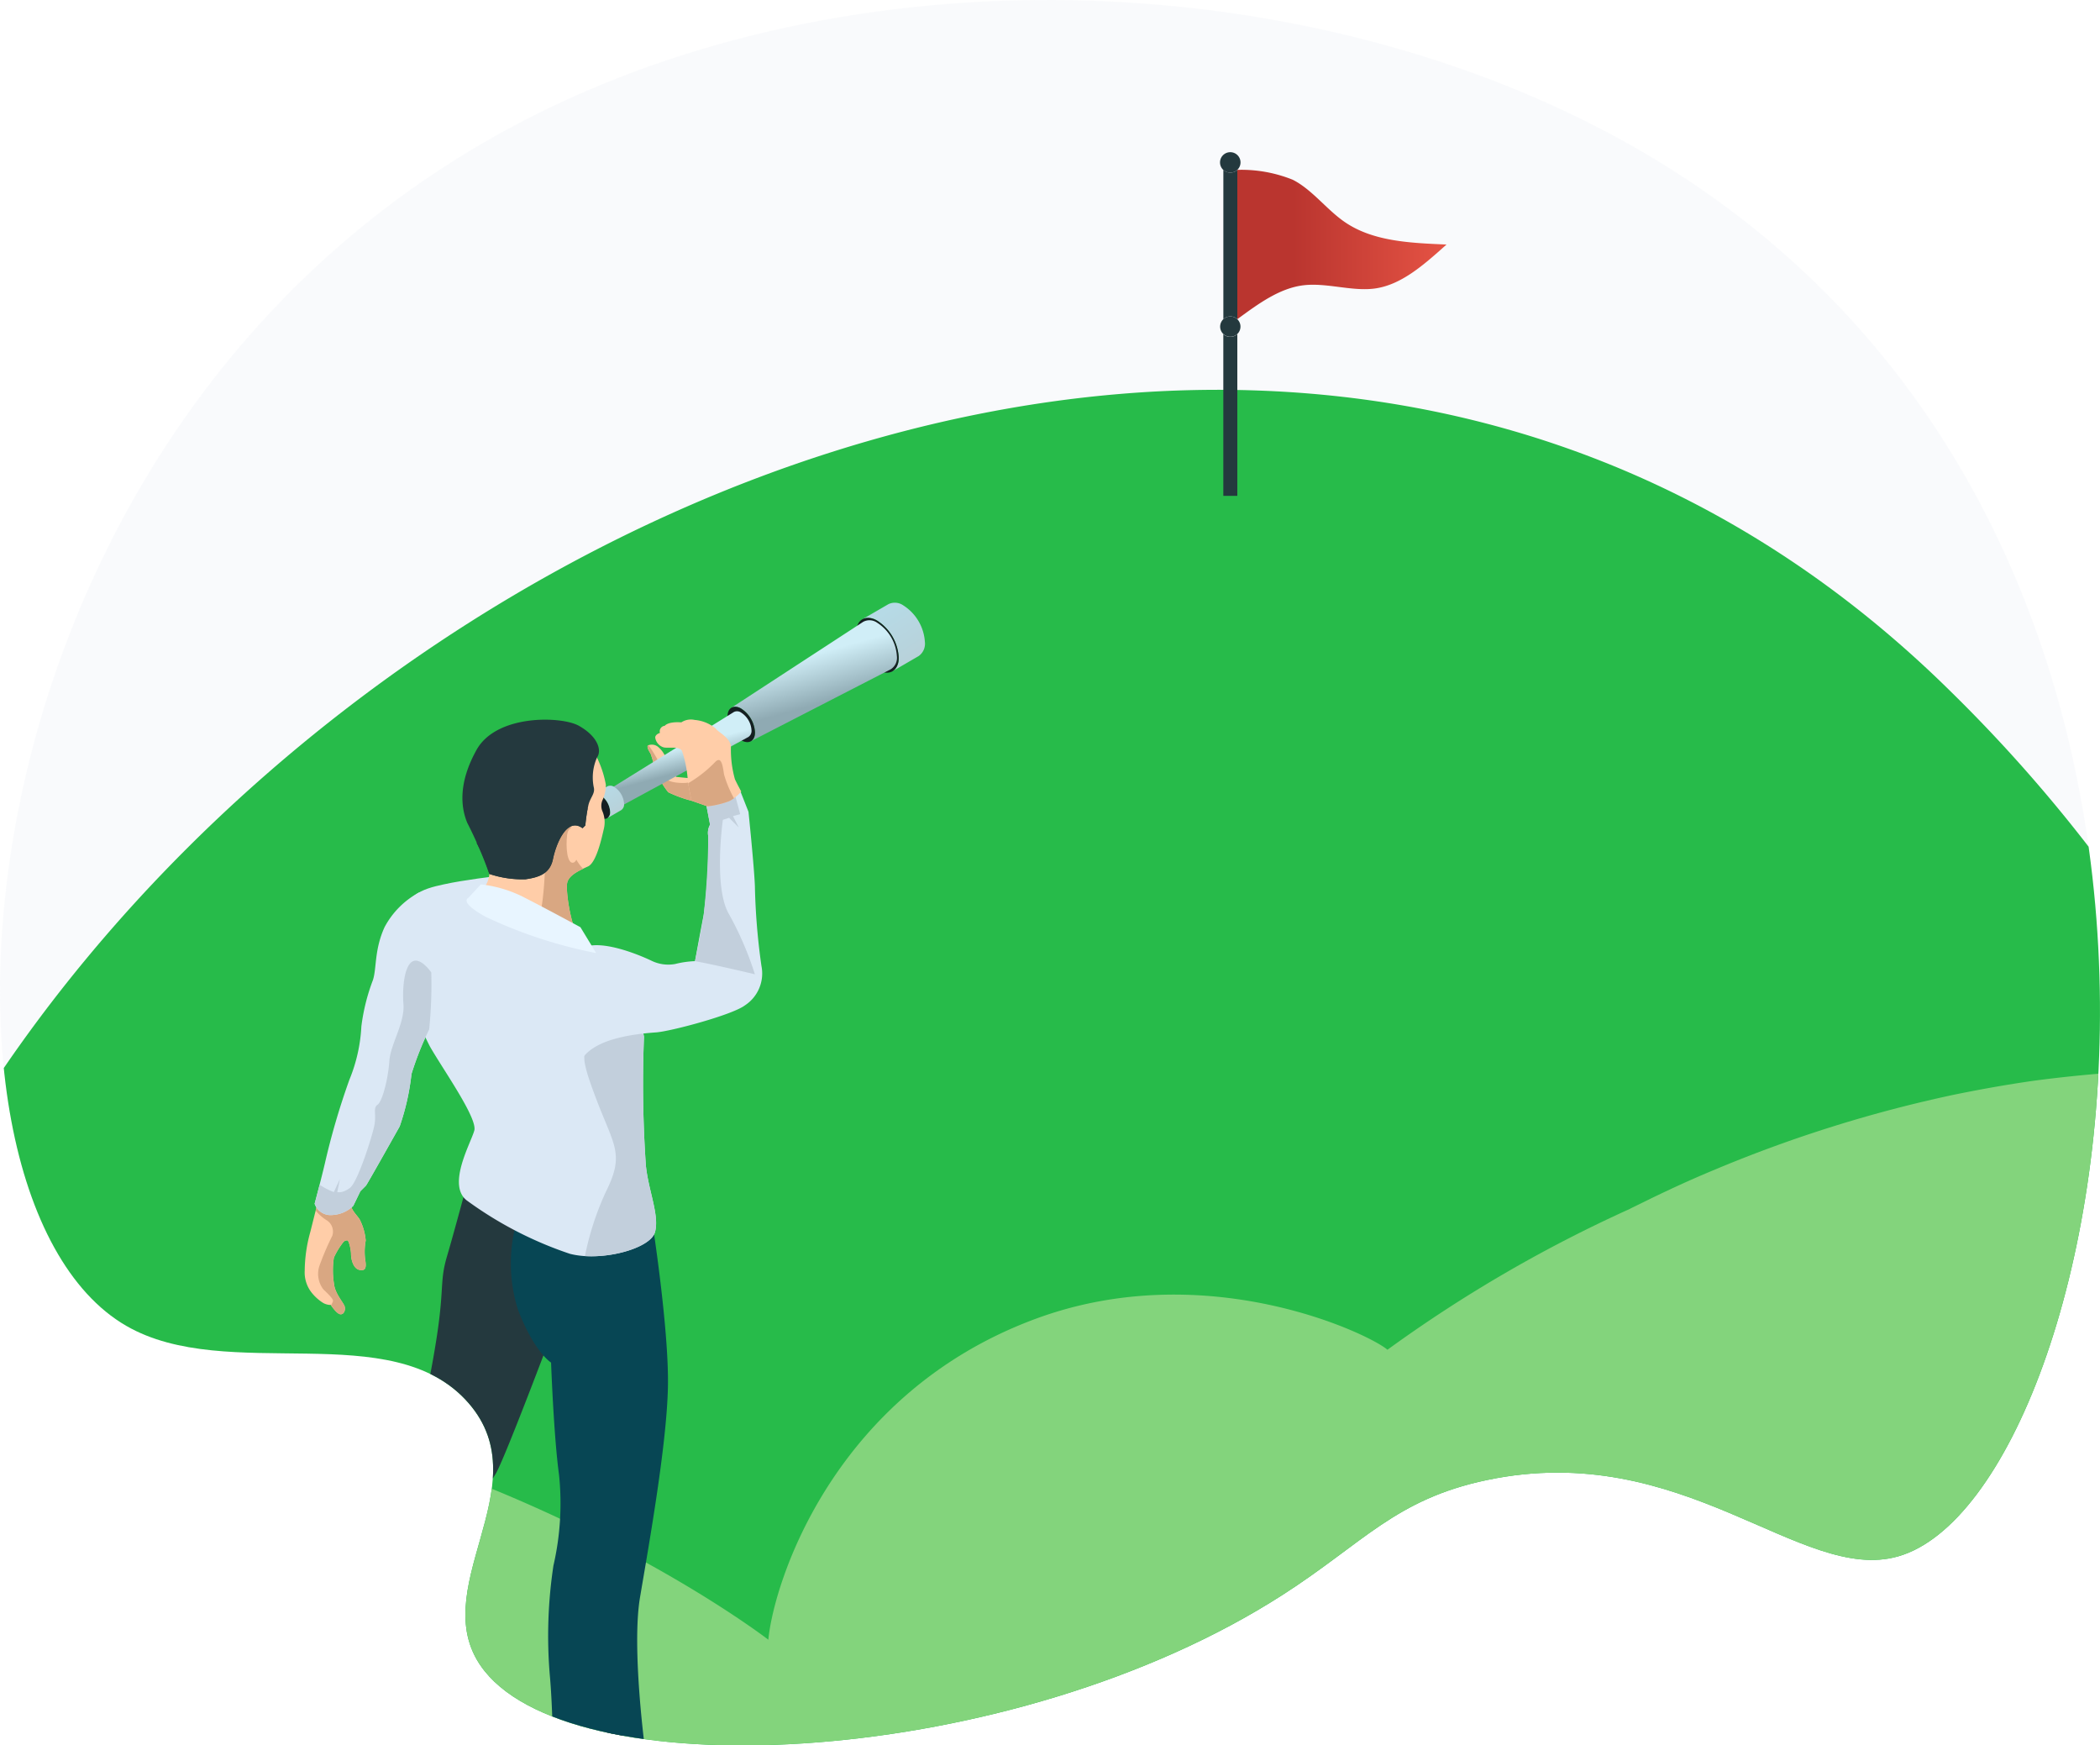 <?xml version="1.0" encoding="UTF-8"?> <svg xmlns="http://www.w3.org/2000/svg" xmlns:xlink="http://www.w3.org/1999/xlink" width="174.229" height="144.783" viewBox="0 0 174.229 144.783"><defs><clipPath id="clip-path"><path id="Path_4269" data-name="Path 4269" d="M114.089,266.678c8.412,4.863,22.05-.839,28.376,6.377,6.159,7.024-3.936,15.652,1.365,22.271,7.864,9.819,43.846,8.026,66.2-6.33,6.724-4.317,9.34-7.925,16.944-9.523,16.328-3.431,26.04,8.627,34.115,6.333,18.183-5.166,33.441-84.624-21.2-116.505-25.521-14.89-62.375-17.118-90.365-3.814C98.944,189.526,95.215,255.767,114.089,266.678Z" transform="translate(-103.617 -156.7)" fill="#f4f7fa" opacity="0.5"></path></clipPath><linearGradient id="linear-gradient" x1="0.369" y1="0.123" x2="0.813" y2="0.859" gradientUnits="objectBoundingBox"><stop offset="0" stop-color="#b6dae6"></stop><stop offset="1" stop-color="#b8d1d9"></stop></linearGradient><linearGradient id="linear-gradient-2" x1="0.434" y1="0.305" x2="0.575" y2="0.673" gradientUnits="objectBoundingBox"><stop offset="0" stop-color="#d0eef7"></stop><stop offset="1" stop-color="#8faab3"></stop></linearGradient><linearGradient id="linear-gradient-3" x1="0.463" y1="0.39" x2="0.553" y2="0.616" xlink:href="#linear-gradient-2"></linearGradient><linearGradient id="linear-gradient-4" x1="0.331" y1="0.048" x2="0.773" y2="0.832" xlink:href="#linear-gradient"></linearGradient><linearGradient id="linear-gradient-5" y1="0.5" x2="1" y2="0.5" gradientUnits="objectBoundingBox"><stop offset="0.268" stop-color="#ba352f"></stop><stop offset="1" stop-color="#e55344"></stop></linearGradient></defs><g id="Group_2209" data-name="Group 2209" transform="translate(-103.617 -156.7)"><g id="Group_2207" data-name="Group 2207" transform="translate(103.617 156.7)"><path id="Path_4234" data-name="Path 4234" d="M114.089,266.678c8.412,4.863,22.05-.839,28.376,6.377,6.159,7.024-3.936,15.652,1.365,22.271,7.864,9.819,43.846,8.026,66.2-6.33,6.724-4.317,9.34-7.925,16.944-9.523,16.328-3.431,26.04,8.627,34.115,6.333,18.183-5.166,33.441-84.624-21.2-116.505-25.521-14.89-62.375-17.118-90.365-3.814C98.944,189.526,95.215,255.767,114.089,266.678Z" transform="translate(-103.617 -156.7)" fill="#f4f7fa" opacity="0.5"></path><g id="Group_2206" data-name="Group 2206" clip-path="url(#clip-path)"><path id="Path_4235" data-name="Path 4235" d="M181.588,259.052c-.71.884-1.454,1.727-2.211,2.551a124.58,124.58,0,0,0-19.938-25.4c-53.333-52.688-138.471-14.4-168.358,42.512l-.407-.151c-6.211-2.325-84.9-30.6-127.579,12.662-25.127,25.473-20.1,62.235-20.1,62.235H191s13.537-40.177-6.919-83.008c4.023.366,8.341-1.415,8.91-3.07.593-1.728-5.634-4.026-10.182-3.123-.538.106-1.106.254-1.685.423q-.6-1.1-1.239-2.2.741-.794,1.457-1.623c1.969.276,6.821,2,8.851,1.611,2.836-.539,2.837-2.7-1-3.282a12.037,12.037,0,0,0-7.472,1.234m5.474-8.234" transform="translate(2.422 -178.825)" fill="#27bb4a" style="isolation: isolate"></path><g id="Group_2196" data-name="Group 2196" transform="translate(-122.709 88.757)"><path id="Path_4236" data-name="Path 4236" d="M266.534,360.094a59.527,59.527,0,0,0-2.635-15.458A48.863,48.863,0,0,0,255.89,329.8a56.939,56.939,0,0,0-12.815-11.75,66.77,66.77,0,0,0-15.556-7.646,76.3,76.3,0,0,0-16.328-3.659,87.547,87.547,0,0,0-15.589-.39c-2.472.16-4.868.407-7.175.712-2.3.327-4.515.728-6.626,1.158a110.834,110.834,0,0,0-19.79,6.189c-2.309.956-4.081,1.8-5.286,2.381l-1.841.9.1-.037a114.161,114.161,0,0,0-20.206,11.727c-1.546-1.339-15.069-7.787-29.195-2.564-16.741,6.191-21.707,21.806-22.172,26.616,0,0-27.014-20.9-66.053-21.666C-37.3,330.706-57.6,377.606-57.6,377.606S-75.5,359.7-92.922,367.75c-18.16,8.4-6.34,54.627-6.34,54.627l95.6,44.479h212.4l-70.326-7.213s112.23-62.2,113.258-63.062a35.728,35.728,0,0,0,4.139-4.077,44.115,44.115,0,0,0,9.406-18.462,48.049,48.049,0,0,0,1.114-6.69c.148-1.166.164-2.36.241-3.57C266.57,362.572,266.618,361.339,266.534,360.094Z" transform="translate(103.043 -306.179)" fill="#83d47c" style="isolation: isolate"></path></g><g id="Group_2205" data-name="Group 2205" transform="translate(25.278 49.992)"><g id="Group_2204" data-name="Group 2204"><path id="Path_4237" data-name="Path 4237" d="M150.8,325.517c-.176-.422-1.06-1.047-.666-1.658l-2.718-.829-.245,1.373-.517,2.066a12.232,12.232,0,0,0-.462,3.206,2.7,2.7,0,0,0,.6,1.849,3.8,3.8,0,0,0,.937.828,1.289,1.289,0,0,0,.625.163s.462.707.768.768.469-.319.388-.632-.8-1.06-.884-1.862a6.964,6.964,0,0,1-.014-2.2,6.328,6.328,0,0,1,.788-1.291.4.4,0,0,1,.335-.136c.113,0,.3.734.3,1.142s.177,1.182.68,1.3.612-.149.5-.815a4.993,4.993,0,0,1,.038-1.617A4.706,4.706,0,0,0,150.8,325.517Z" transform="translate(-146.189 -274.26)" fill="#ffcda8"></path><path id="Path_4238" data-name="Path 4238" d="M149,332.546c.092.135.479.684.747.737.306.062.469-.319.388-.632s-.8-1.06-.884-1.862a6.964,6.964,0,0,1-.014-2.2,6.329,6.329,0,0,1,.788-1.291.4.4,0,0,1,.335-.136c.113,0,.3.734.3,1.142s.177,1.182.68,1.3.612-.149.5-.815a4.993,4.993,0,0,1,.038-1.617,4.706,4.706,0,0,0-.46-1.658c-.176-.422-1.06-1.047-.666-1.658l-2.718-.829L147.8,324.4l-.072.292a3.66,3.66,0,0,0,.872.774,1.106,1.106,0,0,1,.505,1.312,23.171,23.171,0,0,0-1.075,2.514,2.109,2.109,0,0,0,.333,1.929c.363.348.849.806.8.98A1.98,1.98,0,0,1,149,332.546Z" transform="translate(-146.814 -274.26)" fill="#d9a782"></path><g id="Group_2199" data-name="Group 2199" transform="translate(3.55 48.323)"><g id="Group_2197" data-name="Group 2197" transform="translate(0.002 38.37)"><path id="Path_4239" data-name="Path 4239" d="M153.036,388.594s-.221,1.564-.424,2.446a32.516,32.516,0,0,0-.441,4.141,2.726,2.726,0,0,0,1.674.957,2.838,2.838,0,0,0,3.221-1.822l.128-1.1s.736-1.1,1.454-1.1,1.73-.939,2.152-1.564a3.764,3.764,0,0,0,.314-2.355,1.534,1.534,0,0,0-1.656-1.288,13.97,13.97,0,0,0-2.521.294Z" transform="translate(-152.171 -386.898)" fill="#2e373a"></path><path id="Path_4240" data-name="Path 4240" d="M158.3,393.924c-.81.314-1.4,1.655-1.633,2.245a2.656,2.656,0,0,1-2.673,1.049,2.884,2.884,0,0,1-1.777-.892c-.023.341-.04.635-.045.837a2.726,2.726,0,0,0,1.674.957,2.838,2.838,0,0,0,3.221-1.822l.128-1.1s.736-1.1,1.454-1.1,1.73-.939,2.152-1.564a2.036,2.036,0,0,0,.292-.749A5.418,5.418,0,0,1,158.3,393.924Z" transform="translate(-152.171 -388.88)" fill="#24393e"></path></g><path id="Path_4241" data-name="Path 4241" d="M162.06,322.277s-1.074,3.992-1.634,5.894-.28,2.415-.7,5.637-1.68,9.524-2.381,10.785-2.661,4.482-3.081,6.442-.654,6.909-1.12,9.383-.974,5.65-.974,5.65-.185,2.054,2.7,1.027,4.018-6.069,4.018-6.069a61.4,61.4,0,0,1,2.268-8.124,43.571,43.571,0,0,1,3.265-6.619c.7-.99,5.478-13.786,5.478-13.786l.208-7.558Z" transform="translate(-152.167 -322.277)" fill="#24393e"></path><g id="Group_2198" data-name="Group 2198" transform="translate(17.026 45.087)"><path id="Path_4242" data-name="Path 4242" d="M186.573,398.21c-.017.338.391,1.743.818,1.8s3.306.161,4.427.107a2.523,2.523,0,0,1,2.9,2.543,4.169,4.169,0,0,1-2.205,2.541,11.32,11.32,0,0,1-4.658.553,5.133,5.133,0,0,0-1.281.248l.125.782s-.977.337-2.008.587-2.809.337-3.61-.55a15.354,15.354,0,0,1-.231-2.437,11.906,11.906,0,0,1,.659-2.667,15.258,15.258,0,0,0,.444-2.613Z" transform="translate(-180.842 -398.21)" fill="#2e373a"></path><path id="Path_4243" data-name="Path 4243" d="M192.555,408.091a4.169,4.169,0,0,0,2.205-2.541c0-.074,0-.147,0-.217a5.866,5.866,0,0,1-1.9,2.208c-1.262.658-3.734.623-4.818.658a10.027,10.027,0,0,0-3.146.854,3.9,3.9,0,0,1-3.943-.6c.071.651.173,1.262.173,1.262.8.887,2.578.8,3.61.55s2.008-.587,2.008-.587l-.125-.782a5.133,5.133,0,0,1,1.281-.248A11.32,11.32,0,0,0,192.555,408.091Z" transform="translate(-180.886 -401.103)" fill="#24393e"></path></g><path id="Path_4244" data-name="Path 4244" d="M188.013,340.8c.09-4.786-1.31-13.714-1.31-13.714l-11.136-.322a12.753,12.753,0,0,0,0,7.647c1.375,3.576,2.75,4.4,2.75,4.4s.22,6.1.66,9.3a23.009,23.009,0,0,1-.463,7.539,38.953,38.953,0,0,0-.308,9.022c.33,3.521.33,10.1.33,10.1a7.64,7.64,0,0,0,4.9-.472c2.7-1.155,2.7-3.246,2.7-3.246s-1.155-8.527-.44-12.763S187.922,345.629,188.013,340.8Z" transform="translate(-161.425 -324.099)" fill="#074654"></path></g><path id="Path_4245" data-name="Path 4245" d="M163.016,279.78c-1.717.377-3.571.823-3.774,3.936s1.688,1.723,3.709,1.418,4.38-3.977,4.482-5.933v-.109S164.733,279.4,163.016,279.78Z" transform="translate(-151.485 -256.411)" fill="#dbe8f5"></path><path id="Path_4246" data-name="Path 4246" d="M165.721,282.015a7.715,7.715,0,0,0-4.025.309c-2.141.765-2.775,1.857-2.418,4.285a26.828,26.828,0,0,0,2.577,7.74c1.03,1.823,3.965,5.946,3.687,6.977s-2.277,4.481-.642,5.789a31.3,31.3,0,0,0,8.572,4.44c2.576.674,6.66-.4,7.056-1.784s-.555-3.489-.753-5.551a98.193,98.193,0,0,1-.159-10.585c.2-.793-3.965-7.026-3.965-7.026Z" transform="translate(-151.468 -257.543)" fill="#dbe8f5"></path><path id="Path_4247" data-name="Path 4247" d="M185.308,318.466c2.474.154,5.472-.8,5.808-1.974.4-1.388-.555-3.489-.753-5.551a98.2,98.2,0,0,1-.159-10.585,5.007,5.007,0,0,0-.8-1.929c-1.525.321-3.241.87-3.571,1.748-.615,1.642-1.069,1.354.41,5.254s2.372,4.555.817,7.674A23.847,23.847,0,0,0,185.308,318.466Z" transform="translate(-162.056 -264.266)" fill="#c2cfdc"></path><g id="Group_2200" data-name="Group 2200" transform="translate(28.446 11.774)"><path id="Path_4248" data-name="Path 4248" d="M194.131,260.791a.821.821,0,0,1,.9.174A2.053,2.053,0,0,1,195.66,262v.3l.811,1.1,1.286.128.591,1.483-.6.371a10.55,10.55,0,0,1-1.935-.707,6.249,6.249,0,0,1-1.031-1.853c-.163-.429-.382-1.275-.452-1.379S194,260.919,194.131,260.791Z" transform="translate(-194.096 -260.723)" fill="#ffcda8"></path><path id="Path_4249" data-name="Path 4249" d="M198.348,265.037l-.4-1.01a1.837,1.837,0,0,0-.485-.137c.009.063-1.626.127-1.847-.371a11.876,11.876,0,0,0-1.439-2.726.156.156,0,0,0-.044.027c-.128.128.127.545.2.649s.289.95.452,1.379a6.25,6.25,0,0,0,1.031,1.853,10.552,10.552,0,0,0,1.935.707Z" transform="translate(-194.096 -260.751)" fill="#d9a782"></path></g><path id="Path_4250" data-name="Path 4250" d="M147.576,307.186a1.4,1.4,0,0,0,1.183.938,2.7,2.7,0,0,0,2.025-.761l.584-1.21.466-.466c.091-.091,2.334-4.087,2.8-4.915a19.754,19.754,0,0,0,.979-4.349,26.164,26.164,0,0,1,1.468-3.7c.245-.476.163-9.3.163-9.3l-.971-2.073a7,7,0,0,0-2.892,2.892c-.853,1.865-.65,3.387-.962,4.379a16.49,16.49,0,0,0-.964,3.86,13.365,13.365,0,0,1-.992,4.416,60.622,60.622,0,0,0-2.025,6.9C148.147,305.053,147.576,307.186,147.576,307.186Z" transform="translate(-146.752 -257.328)" fill="#dbe8f5"></path><path id="Path_4251" data-name="Path 4251" d="M151.834,309.57c.091-.091,2.334-4.087,2.8-4.915a19.754,19.754,0,0,0,.979-4.349,26.161,26.161,0,0,1,1.468-3.7,36.807,36.807,0,0,0,.173-4.722,3.972,3.972,0,0,0-.309-.388c-1.834-1.943-2.133,1.4-2,2.99s-1.074,3.33-1.169,4.757-.571,3.33-.979,3.615-.068.788-.271,1.753-1.373,4.648-2.011,5.137-1.06.353-1.06.353l.217-1.074-.5,1.074a5.609,5.609,0,0,1-1.18-.607c-.218.85-.411,1.572-.411,1.572a1.4,1.4,0,0,0,1.183.938,2.7,2.7,0,0,0,2.025-.761l.584-1.21Z" transform="translate(-146.752 -261.211)" fill="#c2cfdc"></path><path id="Path_4252" data-name="Path 4252" d="M194.388,268.411l.3,1.578a1.4,1.4,0,0,0-.15.946,45.141,45.141,0,0,1-.378,6.532c-.195.937-.721,3.842-.721,3.842a7.929,7.929,0,0,0-1.651.237,3.165,3.165,0,0,1-1.97-.276s-3.38-1.653-5.28-1.209c0,0-1.765,2.005-1.756,6.217s.556,4.761,1,3.671c.364-.889,1.343-2.379,6.425-2.73,1.188-.082,6.306-1.438,7.371-2.242a3.157,3.157,0,0,0,1.373-3.266,54.292,54.292,0,0,1-.544-6.626c-.059-1.586-.531-6.162-.531-6.162l-.686-1.74Z" transform="translate(-161.054 -251.573)" fill="#dbe8f5"></path><path id="Path_4253" data-name="Path 4253" d="M203.545,277.545c-1.3-2.2-.505-7.819-.505-7.819l.52-.165.806.806-.487-.948.6-.166-.469-1.725-2.335,1.023.3,1.578a1.4,1.4,0,0,0-.15.947,60.212,60.212,0,0,1-.378,6.532c-.118.946-.721,3.842-.721,3.842,1.609.284,4.97,1.088,4.97,1.088A26.943,26.943,0,0,0,203.545,277.545Z" transform="translate(-168.345 -251.713)" fill="#c2cfdc"></path><g id="Group_2201" data-name="Group 2201" transform="translate(23.725)"><path id="Path_4254" data-name="Path 4254" d="M227.507,241.118a1.23,1.23,0,0,0-1.226-.106l-2.173,1.262a1.23,1.23,0,0,1,1.227.106,3.882,3.882,0,0,1,1.792,3.033,1.254,1.254,0,0,1-.515,1.17l2.171-1.262a1.255,1.255,0,0,0,.516-1.169A3.882,3.882,0,0,0,227.507,241.118Z" transform="translate(-201.567 -240.893)" fill="url(#linear-gradient)"></path><path id="Path_4255" data-name="Path 4255" d="M224.982,243.244c-.976-.544-1.756-.068-1.742,1.063a3.883,3.883,0,0,0,1.792,3.034c.976.544,1.756.068,1.742-1.064A3.882,3.882,0,0,0,224.982,243.244Z" transform="translate(-201.214 -241.757)" fill="#151f22"></path><path id="Path_4256" data-name="Path 4256" d="M217.894,243.554a1.1,1.1,0,0,0-1.154-.076l-10.952,7.139a.779.779,0,0,1,.815.053,2.506,2.506,0,0,1,1.156,1.957.793.793,0,0,1-.357.768l11.625-5.981a1.124,1.124,0,0,0,.505-1.088A3.548,3.548,0,0,0,217.894,243.554Z" transform="translate(-194.124 -241.891)" fill="url(#linear-gradient-2)"></path><path id="Path_4257" data-name="Path 4257" d="M206.392,255.581c-.631-.351-1.134-.043-1.124.686a2.5,2.5,0,0,0,1.156,1.957c.63.351,1.133.044,1.124-.686A2.506,2.506,0,0,0,206.392,255.581Z" transform="translate(-193.913 -246.801)" fill="#151f22"></path><path id="Path_4258" data-name="Path 4258" d="M199.677,256.172a.586.586,0,0,0-.6-.045l-10.349,6.423a.415.415,0,0,1,.423.032,1.317,1.317,0,0,1,.607,1.028.421.421,0,0,1-.182.4l10.705-5.812a.6.6,0,0,0,.258-.568A1.869,1.869,0,0,0,199.677,256.172Z" transform="translate(-187.194 -247.056)" fill="url(#linear-gradient-3)"></path><path id="Path_4259" data-name="Path 4259" d="M186.944,267.692c-.447-.249-.8-.031-.8.487a1.78,1.78,0,0,0,.821,1.389c.447.249.8.031.8-.487A1.777,1.777,0,0,0,186.944,267.692Z" transform="translate(-186.145 -251.738)" fill="#151f22"></path><path id="Path_4260" data-name="Path 4260" d="M188.26,266.563a.565.565,0,0,0-.562-.049l-1.154.672a.563.563,0,0,1,.562.048,1.777,1.777,0,0,1,.82,1.389.573.573,0,0,1-.236.535l1.155-.671a.574.574,0,0,0,.236-.535A1.777,1.777,0,0,0,188.26,266.563Z" transform="translate(-186.307 -251.279)" fill="url(#linear-gradient-4)"></path></g><g id="Group_2202" data-name="Group 2202" transform="translate(13.086 9.702)"><path id="Path_4261" data-name="Path 4261" d="M180.07,264.478a3.024,3.024,0,0,0,.295-1.315A8.56,8.56,0,0,0,179.109,260a6.28,6.28,0,0,0-10.3,4.65c0,1.942,1.629,4.434,1.864,5.611s-1.3,2.512-1.3,2.512l9.182,3.9c-1.1-1.315-1.55-4.767-1.393-5.4s1-1,1.727-1.335,1.177-2.57,1.315-3.139a2.327,2.327,0,0,0-.138-1.471A1.192,1.192,0,0,1,180.07,264.478Z" transform="translate(-168.464 -257.763)" fill="#ffcda8" fill-rule="evenodd"></path><path id="Path_4262" data-name="Path 4262" d="M182.541,281.677c-1.1-1.315-1.55-4.767-1.393-5.4.128-.511.71-.853,1.315-1.143a3.75,3.75,0,0,1-.986-1.94,15.085,15.085,0,0,1,0-2.364l-2.221.429s.366,5.652-.646,8.876A7.488,7.488,0,0,1,182.541,281.677Z" transform="translate(-172.446 -262.758)" fill="#d9a782" fill-rule="evenodd"></path><path id="Path_4263" data-name="Path 4263" d="M170.46,270.033a8.633,8.633,0,0,0,2.994.445c1.144-.163,2.043-.468,2.289-1.685s1.144-3.518,2.452-2.551l.231-.231a14.491,14.491,0,0,1,.259-1.7c.164-.654.583-.951.436-1.493a4.07,4.07,0,0,1,.287-2.467c.372-.525.126-1.682-1.52-2.608-1.417-.8-6.837-.983-8.494,2.012-1.55,2.8-1.275,4.81-.762,6.042A35.188,35.188,0,0,1,170.46,270.033Z" transform="translate(-168.228 -257.234)" fill="#24393e" fill-rule="evenodd"></path><path id="Path_4264" data-name="Path 4264" d="M178.993,271.261l.231-.231s.073-.8.2-1.441c-1.413,1.293-4.854,3.839-9.232,2.876a12.445,12.445,0,0,1,1.065,2.587,8.634,8.634,0,0,0,2.994.445c1.144-.163,2.043-.469,2.289-1.685S177.685,270.294,178.993,271.261Z" transform="translate(-169.026 -262.253)" fill="#24393e" fill-rule="evenodd"></path><path id="Path_4265" data-name="Path 4265" d="M169.993,280.25a10.369,10.369,0,0,1,3.292.93c1.421.7,4.971,2.621,4.971,2.621l1.305,2.145a38.556,38.556,0,0,1-9.155-3c-2.285-1.25-1.448-1.581-1.448-1.581Z" transform="translate(-168.464 -266.583)" fill="#e8f5ff"></path><path id="Path_4266" data-name="Path 4266" d="M183.792,272.885c0-.3-.831-.942-.962.071s0,2.471.536,2.3S183.792,273.188,183.792,272.885Z" transform="translate(-174.141 -263.397)" fill="#ffcda8" fill-rule="evenodd"></path></g><g id="Group_2203" data-name="Group 2203" transform="translate(29.082 9.709)"><path id="Path_4267" data-name="Path 4267" d="M197.333,257.465a1.446,1.446,0,0,1,1.112-.2,3.106,3.106,0,0,1,1.761.73c.15.267,1.241.756,1.241,1.533a9.059,9.059,0,0,0,.335,2.664c.232.487.522,1.008.522,1.008a3.116,3.116,0,0,1-1.031.811,7.4,7.4,0,0,1-1.772.417l-1.321-.464s-.267-1.239-.314-1.738a9.656,9.656,0,0,0-.474-2.386c-.243-.44-1.195-.188-1.56-.31a1,1,0,0,1-.666-.805c.011-.278.394-.382.394-.382a.46.46,0,0,1,.394-.591S196.2,257.384,197.333,257.465Z" transform="translate(-195.166 -257.246)" fill="#ffcda8"></path><path id="Path_4268" data-name="Path 4268" d="M202.746,264.057c-.1-.689-.214-1.569-.747-1a10.443,10.443,0,0,1-2.222,1.743c.087.575.277,1.454.277,1.454l1.321.464a7.4,7.4,0,0,0,1.772-.417,2.736,2.736,0,0,0,.428-.251A9.247,9.247,0,0,1,202.746,264.057Z" transform="translate(-197.039 -259.532)" fill="#d9a782"></path></g></g></g></g></g><g id="Group_2208" data-name="Group 2208" transform="translate(204.843 169.325)"><path id="Path_4270" data-name="Path 4270" d="M293.86,186.624c-1.881,1.683-3.763,3.368-5.992,3.653-1.857.238-3.954-.493-5.84-.278-2,.23-3.762,1.525-5.524,2.818V180.429a11.39,11.39,0,0,1,4.6.821c1.584.8,2.781,2.437,4.264,3.472C287.715,186.361,290.788,186.493,293.86,186.624Z" transform="translate(-275.075 -178.964)" fill="url(#linear-gradient-5)"></path><path id="Path_4271" data-name="Path 4271" d="M275.525,201.138a.843.843,0,1,1-.58-.231A.841.841,0,0,1,275.525,201.138Z" transform="translate(-274.097 -187.283)" fill="#24393e"></path><path id="Path_4272" data-name="Path 4272" d="M274.945,177.962a.847.847,0,0,1,.847.847.848.848,0,0,1-1.7,0A.848.848,0,0,1,274.945,177.962Z" transform="translate(-274.097 -177.962)" fill="#24393e"></path><path id="Path_4273" data-name="Path 4273" d="M275.71,203.375v13.419h-1.162V203.375h0a.842.842,0,0,0,1.159,0Z" transform="translate(-274.28 -188.285)" fill="#24393e"></path><path id="Path_4274" data-name="Path 4274" d="M275.71,180.428v12.388l0,0a.843.843,0,0,0-1.159,0v-12.39a.842.842,0,0,0,1.16,0Z" transform="translate(-274.28 -178.963)" fill="#24393e"></path></g></g></svg> 